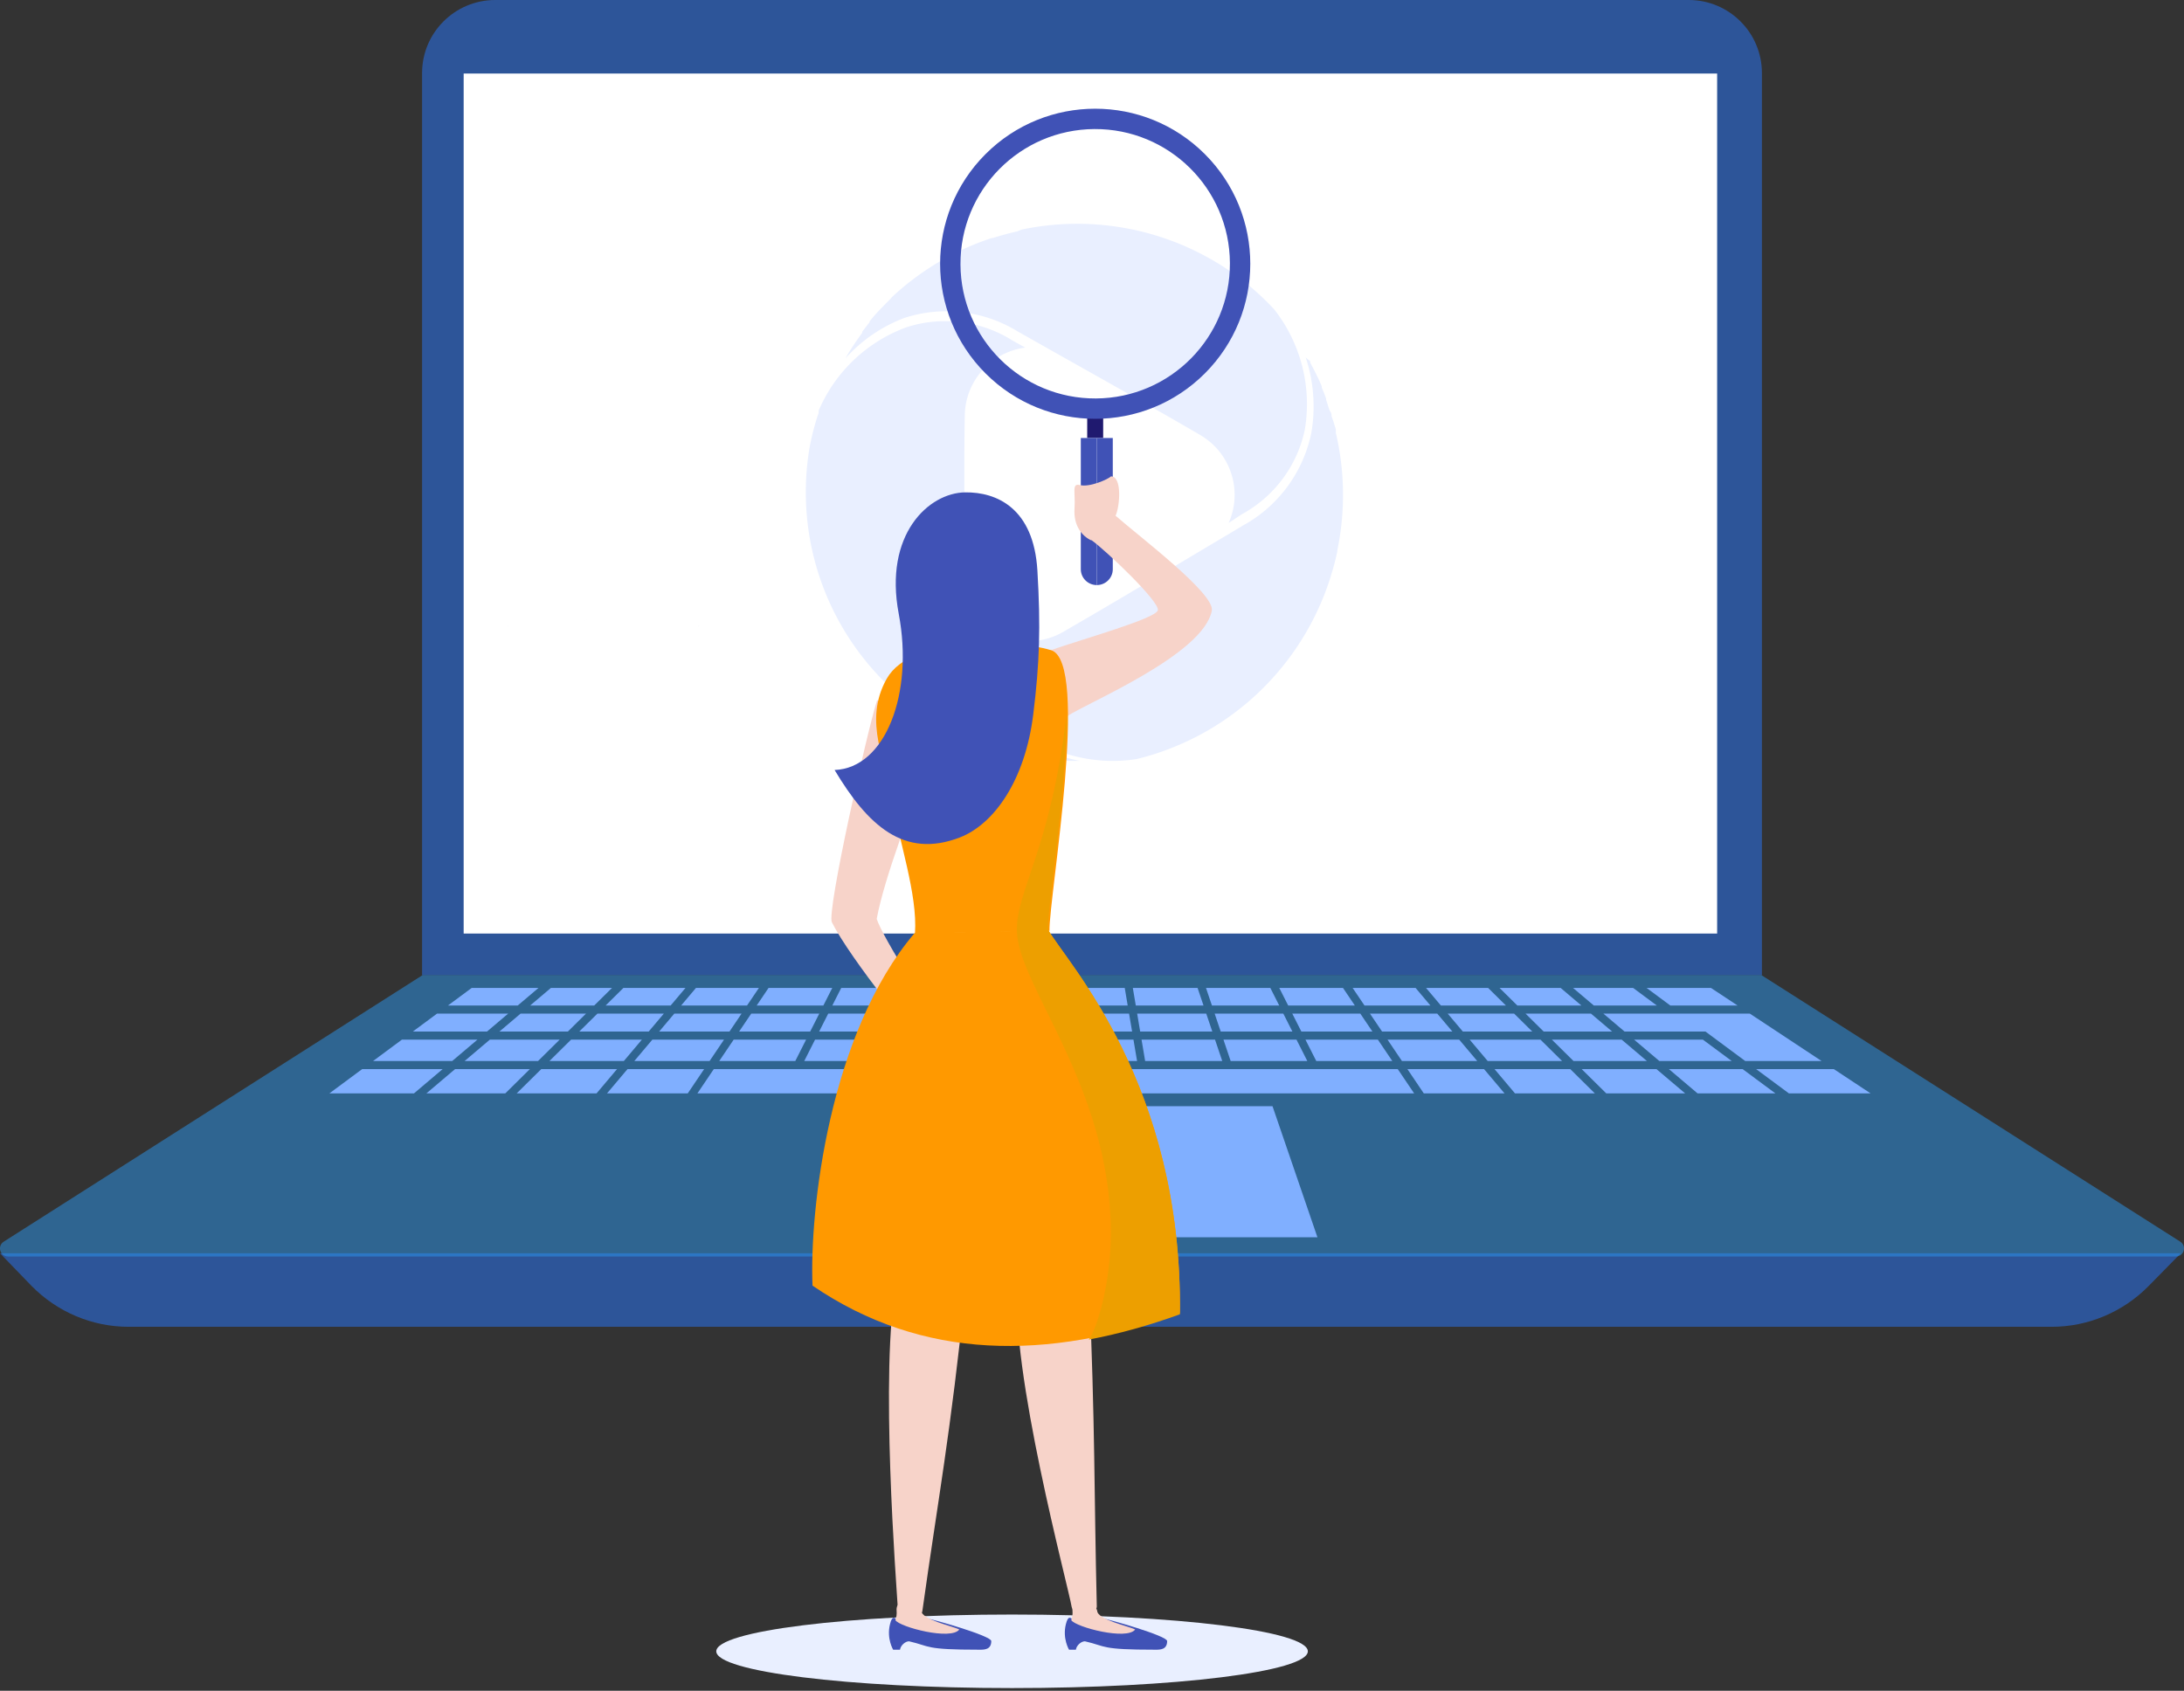 <svg width="700" height="542" viewBox="0 0 700 542" xmlns="http://www.w3.org/2000/svg">
    <rect x="0" y="0" width="700" height="542" fill="#333333" stroke="none"/>
    <g fill="none" fill-rule="evenodd">
        <path d="M229.575 529.358c0-6.514 42.446-11.788 94.803-11.788 52.358 0 94.802 5.274 94.802 11.788 0 6.51-42.444 11.784-94.802 11.784-52.357 0-94.803-5.275-94.803-11.784" fill="#E9EFFF"/>
        <path d="m0 401.757 10.088 10.44c8.257 8.41 19.457 13.132 31.136 13.132H657.58c11.68 0 22.879-4.723 31.135-13.128l10.26-10.444H0M158.74 0h382.515c12.956 0 23.46 10.48 23.46 23.411v289.18h-429.43V23.412C135.286 10.481 145.788 0 158.742 0" fill-opacity=".5" fill="#2979FF"/>
        <path fill="#FFF" d="M148.61 299.268h401.756V23.572H148.609z"/>
        <g fill="#E9EFFF">
            <path d="M309.226 199.946v-10.671c0-17.876-.322-40.126 0-56.08.139-11.028 8.37-20.29 19.346-21.77l-4.18-2.348a40.399 40.399 0 0 0-34.03-4.11c-12.607 4.694-22.723 14.341-27.975 26.68v.534c0 .48-.321.96-.429 1.44a80.922 80.922 0 0 0-2.518 10.085c-4.198 25.191 3.048 50.939 19.782 70.29 16.734 19.35 41.23 30.31 66.874 29.918a48.32 48.32 0 0 1-22.347-10.672 43.134 43.134 0 0 1-14.523-33.296z"/>
            <path d="M289.898 101.907a43.66 43.66 0 0 1 36.167 4.269l15.11 8.539c14.681 8.272 31.345 17.611 43.562 24.762 9.757 5.746 13.65 17.858 9.055 28.179l4.18-2.776c10.438-5.667 17.845-15.621 20.253-27.217a49.219 49.219 0 0 0-9.86-38.531l-.75-.801a90.946 90.946 0 0 0-7.769-7.205c-20.248-16.484-46.915-22.923-72.495-17.504l-1.232.533a89.518 89.518 0 0 0-7.877 2.135h-.321a86.283 86.283 0 0 0-32.149 19.052l-.321.427-1.661 1.655-1.554 1.6-.911.961c-.911 1.014-1.768 1.975-2.626 3.042v.32c-.803.961-1.553 1.975-2.357 2.99v.373a87.208 87.208 0 0 0-4.662 6.938l-.268.48-.428.747a48.228 48.228 0 0 1 18.914-12.968z"/>
            <path d="M428.156 138.763v-.758c0-.759-.43-1.517-.591-2.33l-.807-2.328c0-.488 0-.92-.377-1.408-.376-.488-.86-2.492-1.344-3.792v-.379a68.36 68.36 0 0 0-1.399-3.52v-.433c-1.076-2.546-2.366-5.092-3.711-7.583a2.236 2.236 0 0 1 0-.487 6.359 6.359 0 0 1-1.452-1.246 50.105 50.105 0 0 1 1.828 24.264c-2.602 12.611-10.564 23.44-21.783 29.626l-16.459 9.803c-13.769 8.233-29.475 17.549-41.308 24.373a21.936 21.936 0 0 1-10.757 2.979 24.42 24.42 0 0 1-18.556-9.641v5.091c-.273 11.986 4.656 23.496 13.5 31.522 10.974 9.047 25.243 12.983 39.264 10.832a81.123 81.123 0 0 0 10.166-3.141c24.61-9.28 43.69-29.331 51.85-54.486.157-.405.283-.822.376-1.246a78.593 78.593 0 0 0 2.044-7.8v-.324a87.247 87.247 0 0 0-.484-37.588z"/>
        </g>
        <path d="M564.557 312.592H135.443L1.197 398.037c-2.173 1.382-1.197 4.745 1.382 4.745H697.42c2.58 0 3.555-3.363 1.382-4.745l-134.245-85.445" fill-opacity=".5" fill="#2C99F0"/>
        <path fill="#80AFFF" d="M422.255 396.633h-148.61l14.4-42.021h119.81l14.4 42.02M520.695 330.687h25.933l3.486 2.582 9.26 6.866h24.48l-23.015-15.209h-46.941l6.797 5.761zm-208.39-5.76h-22.144l-1.941 5.76h23.113l.973-5.76zm-1.407 8.342h-23.549l-2.316 6.866h24.707l1.158-6.866zm-95.952-10.924 4.767-5.654h-19.894l-5.72 5.654h20.847zm75.295-5.654h-20.616l-2.86 5.654h21.568l1.908-5.654zm-50.81 5.654 3.813-5.654H223.07l-4.768 5.654h21.128zm24.465 0 2.86-5.654h-20.42l-3.813 5.654h21.373zm23.567 2.581h-22.005l-2.914 5.761h22.977l1.942-5.76zm-127.402 5.761h21.943l5.827-5.76h-20.972l-6.798 5.76zm124.59 2.582h-23.413l-3.473 6.866h24.57l2.316-6.866zm-135.743 6.866h23.537l6.946-6.866h-22.379l-8.104 6.866zm36.75-9.448h22.254l4.856-5.76h-21.283l-5.827 5.76zm72.71 2.582h-23.214l-4.63 6.866h24.372l3.473-6.866zm4.221-8.343h-21.808l-3.885 5.761h22.78l2.913-5.76zm-56.854 8.343h-22.69l-6.946 6.866h23.847l5.789-6.866zm26.327 0h-22.97l-5.79 6.866h24.129l4.63-6.866zm219.029 9.448 5.257 7.795h25.88l-6.575-7.795h-24.562zm27.92 0 6.57 7.795h25.6l-7.888-7.795H479.01zm55.888 0 9.2 7.795h24.953l-10.517-7.795h-23.636zm-344.455-20.372 5.72-5.654h-19.582l-6.674 5.654h20.536zm38.337 20.372-5.259 7.795h229.734l-5.257-7.795H228.78zm278.164 0 7.891 7.795h25.286l-9.204-7.795h-23.973zm80.819 0h-24.907l10.517 7.795h26.187l-11.797-7.795zm-386.638 0-6.574 7.795h25.878l5.259-7.795h-24.563zm-38.246-17.79h-22.8l-7.768 5.76h23.77l6.798-5.76zm9.723-8.236h-21.41l-7.628 5.654h22.364l6.674-5.654zm-19.57 16.578h-24.206l-9.261 6.866h25.364l8.103-6.866zm20.453 9.448-7.888 7.795h25.597l6.573-7.795h-24.282zm-57.405 0-10.517 7.795h27.114l9.203-7.795h-25.8zm29.779 0-9.203 7.795h25.286l7.888-7.795H145.86zm336.818-20.372-5.719-5.654h-19.896l4.769 5.654h20.846zm-36.424 17.79-4.629-6.866H418.41l3.474 6.866h24.37zm-27.242 0-3.471-6.866h-23.412l2.316 6.866h24.567zm54.465 0-5.79-6.866h-22.97l4.629 6.866h24.131zm27.2 0-6.944-6.866h-22.69l5.787 6.866h23.848zm56.257-17.79-8.558-5.654h-20.63l7.63 5.654h21.558zm-29.063 17.79-8.107-6.866H497.39l6.945 6.866h23.537zm27.182 0-9.265-6.866h-22.042l8.103 6.866h23.204zm-190.579-15.209.969 5.761h23.117l-1.945-5.76h-22.141zm46.847 0h-22.008l1.945 5.761h22.973l-2.91-5.76zm-19.574 15.209-2.317-6.866h-23.552l1.158 6.866h24.71zm124.97-9.448-6.797-5.76h-20.97l5.824 5.76h21.943zm-77.628-5.76 3.884 5.76h22.537l-4.855-5.76h-21.566zm24.919 0 4.856 5.76h22.257l-5.828-5.76h-21.285zm-49.818 0 2.914 5.76h22.776l-3.883-5.76H414.19zm-50.9 8.342h-23.625v6.866h24.783l-1.159-6.866zm-152.021-2.582h22.535l3.884-5.76h-21.563l-4.856 5.76zm125.842-13.996h-20.824l-.954 5.654h21.778v-5.654zm-23.416 0h-20.756l-1.907 5.654h21.709l.954-5.654zm48.186 8.235h-22.216v5.761h23.19l-.974-5.76zm-24.77 0h-22.213l-.972 5.761h23.185v-5.76zm-24.779 15.209h24.779v-6.866h-23.62l-1.159 6.866zm97.68-17.79-2.858-5.654h-20.619l1.908 5.654h21.569zm48.463 0-4.765-5.654h-20.177l3.815 5.654h21.127zm48.395 0-6.673-5.654h-19.582l5.719 5.654h20.536zm-146.377-5.654h-20.828v5.654h21.781l-.954-5.654zm73.763 5.654-3.815-5.654h-20.418l2.861 5.654h21.372zm-48.512 0-1.907-5.654h-20.752l.954 5.654h21.705zm145.306 0-7.626-5.654h-19.25l6.677 5.654h20.2z"/>
        <path d="M223.73 200.878h-.028c.16-.214.376-.4.64-.54l2.573-1.337-2.573 1.337c-.26.136-.453.33-.611.54m-20.986 0h-.003c-2.397-1.789-5.436-2.908-8.76-3.033 3.325.125 6.366 1.244 8.763 3.033m-18.775 0h-.003a15.325 15.325 0 0 1 6.025-2.697 15.95 15.95 0 0 1 2.819-.34c-3.357.11-6.425 1.235-8.84 3.037m-20.962 0h-.028a1.816 1.816 0 0 0-.612-.54L159.796 199l2.573 1.337c.265.14.481.326.64.54M192.946 197.838c.034 0 .068-.004.102-.004-.034 0-.068.004-.102.004" fill="#C3CCE8"/>
        <path fill="#1F196F" d="m348.463 140.41.003-9.224h5.121l-.004 9.224h-5.12"/>
        <path d="M356.662 182.473V140.41h-5.125v47.145c2.83 0 5.125-2.273 5.125-5.082" fill="#4052B6"/>
        <path d="M346.413 140.41v42.063c0 2.809 2.294 5.082 5.124 5.082V140.41h-5.124M351.268 127.734c-23.845.134-43.286-19.087-43.424-42.936-.135-23.847 19.09-43.29 42.934-43.426 23.85-.134 43.29 19.089 43.427 42.935.136 23.848-19.089 43.29-42.937 43.427m34.906-78.33c-19.41-19.41-50.888-19.41-70.298 0-19.41 19.412-19.41 50.885 0 70.297 19.41 19.413 50.888 19.413 70.298.001 19.41-19.412 19.41-50.886 0-70.297" fill="#4052B6"/>
        <path d="M351.697 128.111a42.677 42.677 0 0 1 .004 0h.245a42.517 42.517 0 0 0 22.59-6.612c11.541-7.311 19.361-19.996 20.005-34.539.027-.634.042-1.274.042-1.915-.015 23.676-19.045 42.93-42.637 43.066h-.249m-32.199-14.644a43.73 43.73 0 0 0 0 0m75.07-29.62v-.037.038m-.004-.074v-.038.038m-.004-.151c0-.022 0-.04-.004-.063.004.02.004.043.004.063m-.015-.398v-.039.04m-.007-.219c-.004-.029-.004-.057-.004-.086 0 .03 0 .057.004.086m-.008-.108v-.042.042m-.004-.074v-.041.041m-.004-.072v-.041.041m-.003-.074v-.041.041m-.004-.071v-.042.042m-.004-.075v-.04.04m-.004-.07v-.043.043m-.01-.182v-.047.047m-.005-.073c0-.016 0-.028-.003-.044.003.014.003.03.003.044m-.003-.072c0-.016-.004-.03-.004-.045 0 .015.004.03.004.045m-.004-.072c-.004-.014-.004-.03-.004-.044 0 .014 0 .03.004.044m-.008-.072c0-.016 0-.03-.004-.046.004.016.004.03.004.046m-.004-.068-.003-.05.003.05m-.003-.065c-.004-.059-.008-.118-.015-.177.007.059.011.118.015.177m-.015-.194c0-.015-.004-.033-.004-.049 0 .017.004.033.004.05m-.008-.074v-.046.046m-.004-.071-.003-.046c0 .016.003.03.003.046m-.007-.073c0-.014 0-.03-.004-.045.004.015.004.03.004.045m-.004-.069c0-.015-.004-.033-.004-.049 0 .016.004.033.004.05m-.007-.068c0-.017 0-.036-.004-.053.004.017.004.035.004.053m-.004-.055c-.004-.065-.012-.13-.015-.195.003.066.011.13.015.195m-.02-.204c0-.018 0-.037-.003-.055a.275.275 0 0 1 .004.055m-.004-.072c-.004-.017-.004-.034-.007-.051.003.018.003.034.007.051m-.007-.071c-.004-.017-.004-.035-.004-.052 0 .018 0 .034.004.052m-.008-.07c0-.018-.004-.034-.004-.053 0 .018.004.036.004.054m-.007-.067c0-.02-.004-.039-.004-.058 0 .019.004.038.004.058m-.004-.06c-.008-.087-.02-.176-.027-.264.008.088.02.176.027.265m-.027-.272c-.003-.019-.003-.039-.007-.057.004.02.004.038.007.057m-.007-.072c-.004-.018-.004-.036-.008-.054.004.018.004.036.008.054m-.008-.07c-.003-.018-.003-.036-.007-.054.004.018.004.036.007.054m-.007-.07a.279.279 0 0 1-.008-.055c.004.02.004.037.008.056m-.008-.065a9.769 9.769 0 0 1-.037-.33c.01.11.022.22.037.33m-.037-.33-.012-.066.012.065m-.019-.137c-.004-.02-.004-.043-.008-.064.004.022.004.043.008.064m-.008-.066-.06-.468.06.468M388.051 62.137c-.011-.017-.023-.034-.03-.05a.385.385 0 0 0 .03.05m-.038-.059c-.007-.016-.019-.03-.03-.047a.328.328 0 0 1 .03.047m-.034-.057a.325.325 0 0 1-.03-.046c.012.015.02.03.03.046m-.033-.053-.09-.144.09.144" fill="#3C3AAA"/>
        <path d="M343.505 515.23c-1.163-6.965-19.933-76.327-17.345-104.249h22.877c2.027 47.406 1.599 66.923 2.5 104.037-.06 2.582-6.907 4.045-8.032.211" fill="#F7D3C9"/>
        <path d="M347.728 526.147c-1.206 0-2.703 1.309-2.893 2.696h-2.195s-2.158-3.568-1.02-8.145c.716-2.89 1.475-2.196 2.24-1.447 1.749 1.39 8.877 1.847 9.438-.497 1.84.274 20.787 5.605 20.787 7.318 0 2.775-2.226 2.771-3.743 2.771-17.923 0-15.546-1.08-22.614-2.696" fill="#4052B6"/>
        <path d="M351.665 516.335c-.607-2.73-8.32-4.775-7.919 0 .09 1.095-.04 2.156-.408 3.037h.008c1.55 2.275 17.836 6.53 20.49 2.995-1.853-1.019-12.171-3.14-12.171-6.032M287.772 515.805c-.375-7.09-5.96-77.208-.404-104.824l22.149 1.829c-4.91 47.56-8.854 67.604-13.894 103.675-.341 2.574-7.171 3.278-7.85-.68" fill="#F7D3C9"/>
        <path d="M291.36 526.147c-1.206 0-2.703 1.309-2.897 2.696h-2.196s-2.153-3.568-1.016-8.145c.713-2.89 1.472-2.196 2.238-1.447 1.748 1.39 8.88 1.847 9.438-.497 1.84.274 20.789 5.605 20.789 7.318 0 2.775-2.226 2.771-3.743 2.771-17.926 0-15.548-1.08-22.613-2.696" fill="#4052B6"/>
        <path d="M295.292 516.335c-.607-2.73-8.319-4.775-7.918 0 .09 1.095-.042 2.156-.405 3.037h.004c1.55 2.275 17.836 6.53 20.494 2.995-1.857-1.019-12.175-3.14-12.175-6.032M281.127 224.451c-3.254 10.164-16.19 67.737-14.505 71.183C272.502 307.48 295.144 335 295.144 335s3.477 14.923 9.925 16.79c6.448 1.869 7.733-.135 8.375-1.026 1.53-2.113-7.706-12.035-5.606-14.002 1.809-.966 3.45-1.777 4.157-2.124-4.51-1.016-4.222-3.718-7.458-5.216-5.469-2.525-21.708-29.128-23.54-34.846 2.364-13.115 12.017-38.231 16.136-48.316 4.119-10.08-16.006-21.81-16.006-21.81M336.381 208.555c11.453-3.945 33.84-10.213 34.713-12.887.846-2.595-16.687-19.284-21.346-22.58-3.606-2.554 5.37-9.904 7.934-7.66 7.745 6.788 31.753 24.922 30.719 30.323-2.719 14.207-40.225 29.614-46.361 33.85-5.633 3.888-5.704 2.044-9.167-4.402-3.46-6.45-1.876-14.788 3.508-16.644" fill="#F7D3C9"/>
        <path d="M336.364 298.424c-.129-11.214 13.093-86.207.521-89.991-12.655-3.812-44.88-4.69-52.678 9.14-7.801 13.83.065 27.002 1.895 39.28 1.83 12.275 8.071 29.745 7.155 42.415 5.207-.057 43.107-.844 43.107-.844" fill="#F90"/>
        <path d="M335.998 298.243c6.344 10.963 42.97 49.436 42.174 122.687-42.404 15.292-82.503 15.273-117.748-8.795-1.024-24.048 5.377-80.989 32.755-113.055 10.515-.185 42.82-.837 42.82-.837" fill="#F90"/>
        <path d="M348.953 429.429c9.594-1.802 19.34-4.529 29.219-8.102.8-73.675-35.947-112.372-42.312-123.398-.087-7.567 5.918-44.253 5.925-68.354-5.094 42.497-16.06 55.92-15.867 68.775.269 17.58 29.912 49.715 30.131 96.517.076 16.06-4.461 31.277-7.096 34.562" fill="#ED9F00"/>
        <path d="M309.371 157.835c-11.716.136-26.147 13.444-21.311 38.961 4.831 25.517-4.259 49.432-20.564 50.042 10.557 17.615 22.163 28.579 40.163 21.611 10.832-4.196 20.88-18.13 23.506-39.402 2.048-16.574 2.407-27.983 1.335-46.14-1.188-20.065-13.088-25.185-23.129-25.072" fill="#4052B6"/>
        <path d="M349.727 173.206c-2.99-1.397-5.716-4.74-5.327-10.248.348-4.957-.985-8.153 1.664-7.466 3.211.83 9.201-1.919 10.031-2.783 3.597 0 2.871 9.565 1.449 12.657-1.2 2.61-7.817 7.84-7.817 7.84" fill="#F7D3C9"/>
    </g>
</svg>
